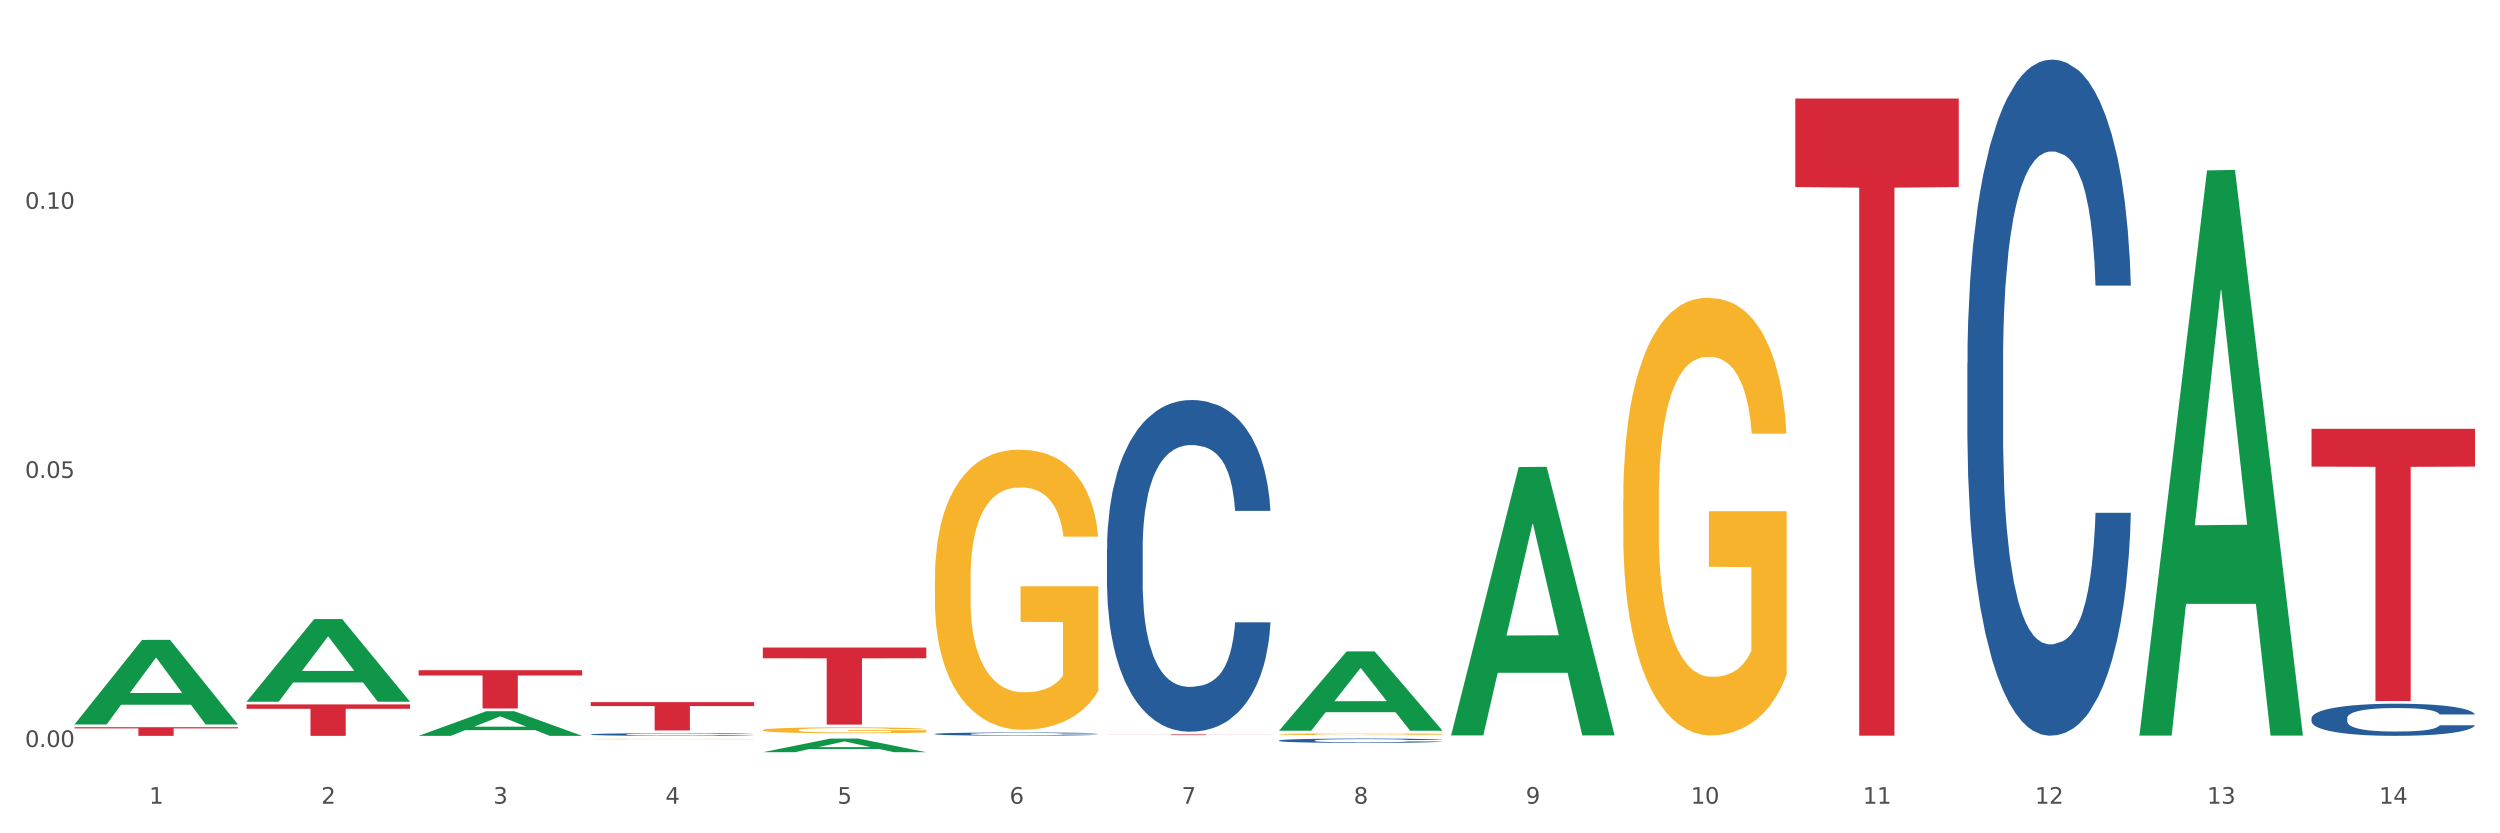 <?xml version="1.0" encoding="utf-8" standalone="no"?>
<!DOCTYPE svg PUBLIC "-//W3C//DTD SVG 1.1//EN"
  "http://www.w3.org/Graphics/SVG/1.1/DTD/svg11.dtd">
<svg xmlns:xlink="http://www.w3.org/1999/xlink" width="1080pt" height="360pt" viewBox="0 0 1080 360" xmlns="http://www.w3.org/2000/svg" version="1.1">
 <rect x="0" y="0" width="1080" height="360" fill="#333333" stroke="none"/>
 <defs>
  <style type="text/css">*{stroke-linejoin: round; stroke-linecap: butt}</style>
 </defs>
 <g id="figure_1">
  <g id="patch_1">
   <path d="M 0 360 
L 1080 360 
L 1080 0 
L 0 0 
z
" style="fill: #ffffff; stroke: #ffffff; stroke-linejoin: miter"/>
  </g>
  <g id="axes_1">
   <g id="matplotlib.axis_1">
    <g id="xtick_1">
     <g id="text_1">
      <!-- 1 -->
      <g style="fill: #4d4d4d" transform="translate(64.432 347.204) scale(0.096 -0.096)">
       <defs>
        <path id="DejaVuSans-31" d="M 794 531 
L 1825 531 
L 1825 4091 
L 703 3866 
L 703 4441 
L 1819 4666 
L 2450 4666 
L 2450 531 
L 3481 531 
L 3481 0 
L 794 0 
L 794 531 
z
" transform="scale(0.016)"/>
       </defs>
       <use xlink:href="#DejaVuSans-31"/>
      </g>
     </g>
    </g>
    <g id="xtick_2">
     <g id="text_2">
      <!-- 2 -->
      <g style="fill: #4d4d4d" transform="translate(138.771 347.204) scale(0.096 -0.096)">
       <defs>
        <path id="DejaVuSans-32" d="M 1228 531 
L 3431 531 
L 3431 0 
L 469 0 
L 469 531 
Q 828 903 1448 1529 
Q 2069 2156 2228 2338 
Q 2531 2678 2651 2914 
Q 2772 3150 2772 3378 
Q 2772 3750 2511 3984 
Q 2250 4219 1831 4219 
Q 1534 4219 1204 4116 
Q 875 4013 500 3803 
L 500 4441 
Q 881 4594 1212 4672 
Q 1544 4750 1819 4750 
Q 2544 4750 2975 4387 
Q 3406 4025 3406 3419 
Q 3406 3131 3298 2873 
Q 3191 2616 2906 2266 
Q 2828 2175 2409 1742 
Q 1991 1309 1228 531 
z
" transform="scale(0.016)"/>
       </defs>
       <use xlink:href="#DejaVuSans-32"/>
      </g>
     </g>
    </g>
    <g id="xtick_3">
     <g id="text_3">
      <!-- 3 -->
      <g style="fill: #4d4d4d" transform="translate(213.109 347.204) scale(0.096 -0.096)">
       <defs>
        <path id="DejaVuSans-33" d="M 2597 2516 
Q 3050 2419 3304 2112 
Q 3559 1806 3559 1356 
Q 3559 666 3084 287 
Q 2609 -91 1734 -91 
Q 1441 -91 1130 -33 
Q 819 25 488 141 
L 488 750 
Q 750 597 1062 519 
Q 1375 441 1716 441 
Q 2309 441 2620 675 
Q 2931 909 2931 1356 
Q 2931 1769 2642 2001 
Q 2353 2234 1838 2234 
L 1294 2234 
L 1294 2753 
L 1863 2753 
Q 2328 2753 2575 2939 
Q 2822 3125 2822 3475 
Q 2822 3834 2567 4026 
Q 2313 4219 1838 4219 
Q 1578 4219 1281 4162 
Q 984 4106 628 3988 
L 628 4550 
Q 988 4650 1302 4700 
Q 1616 4750 1894 4750 
Q 2613 4750 3031 4423 
Q 3450 4097 3450 3541 
Q 3450 3153 3228 2886 
Q 3006 2619 2597 2516 
z
" transform="scale(0.016)"/>
       </defs>
       <use xlink:href="#DejaVuSans-33"/>
      </g>
     </g>
    </g>
    <g id="xtick_4">
     <g id="text_4">
      <!-- 4 -->
      <g style="fill: #4d4d4d" transform="translate(287.448 347.204) scale(0.096 -0.096)">
       <defs>
        <path id="DejaVuSans-34" d="M 2419 4116 
L 825 1625 
L 2419 1625 
L 2419 4116 
z
M 2253 4666 
L 3047 4666 
L 3047 1625 
L 3713 1625 
L 3713 1100 
L 3047 1100 
L 3047 0 
L 2419 0 
L 2419 1100 
L 313 1100 
L 313 1709 
L 2253 4666 
z
" transform="scale(0.016)"/>
       </defs>
       <use xlink:href="#DejaVuSans-34"/>
      </g>
     </g>
    </g>
    <g id="xtick_5">
     <g id="text_5">
      <!-- 5 -->
      <g style="fill: #4d4d4d" transform="translate(361.787 347.204) scale(0.096 -0.096)">
       <defs>
        <path id="DejaVuSans-35" d="M 691 4666 
L 3169 4666 
L 3169 4134 
L 1269 4134 
L 1269 2991 
Q 1406 3038 1543 3061 
Q 1681 3084 1819 3084 
Q 2600 3084 3056 2656 
Q 3513 2228 3513 1497 
Q 3513 744 3044 326 
Q 2575 -91 1722 -91 
Q 1428 -91 1123 -41 
Q 819 9 494 109 
L 494 744 
Q 775 591 1075 516 
Q 1375 441 1709 441 
Q 2250 441 2565 725 
Q 2881 1009 2881 1497 
Q 2881 1984 2565 2268 
Q 2250 2553 1709 2553 
Q 1456 2553 1204 2497 
Q 953 2441 691 2322 
L 691 4666 
z
" transform="scale(0.016)"/>
       </defs>
       <use xlink:href="#DejaVuSans-35"/>
      </g>
     </g>
    </g>
    <g id="xtick_6">
     <g id="text_6">
      <!-- 6 -->
      <g style="fill: #4d4d4d" transform="translate(436.125 347.204) scale(0.096 -0.096)">
       <defs>
        <path id="DejaVuSans-36" d="M 2113 2584 
Q 1688 2584 1439 2293 
Q 1191 2003 1191 1497 
Q 1191 994 1439 701 
Q 1688 409 2113 409 
Q 2538 409 2786 701 
Q 3034 994 3034 1497 
Q 3034 2003 2786 2293 
Q 2538 2584 2113 2584 
z
M 3366 4563 
L 3366 3988 
Q 3128 4100 2886 4159 
Q 2644 4219 2406 4219 
Q 1781 4219 1451 3797 
Q 1122 3375 1075 2522 
Q 1259 2794 1537 2939 
Q 1816 3084 2150 3084 
Q 2853 3084 3261 2657 
Q 3669 2231 3669 1497 
Q 3669 778 3244 343 
Q 2819 -91 2113 -91 
Q 1303 -91 875 529 
Q 447 1150 447 2328 
Q 447 3434 972 4092 
Q 1497 4750 2381 4750 
Q 2619 4750 2861 4703 
Q 3103 4656 3366 4563 
z
" transform="scale(0.016)"/>
       </defs>
       <use xlink:href="#DejaVuSans-36"/>
      </g>
     </g>
    </g>
    <g id="xtick_7">
     <g id="text_7">
      <!-- 7 -->
      <g style="fill: #4d4d4d" transform="translate(510.464 347.204) scale(0.096 -0.096)">
       <defs>
        <path id="DejaVuSans-37" d="M 525 4666 
L 3525 4666 
L 3525 4397 
L 1831 0 
L 1172 0 
L 2766 4134 
L 525 4134 
L 525 4666 
z
" transform="scale(0.016)"/>
       </defs>
       <use xlink:href="#DejaVuSans-37"/>
      </g>
     </g>
    </g>
    <g id="xtick_8">
     <g id="text_8">
      <!-- 8 -->
      <g style="fill: #4d4d4d" transform="translate(584.803 347.204) scale(0.096 -0.096)">
       <defs>
        <path id="DejaVuSans-38" d="M 2034 2216 
Q 1584 2216 1326 1975 
Q 1069 1734 1069 1313 
Q 1069 891 1326 650 
Q 1584 409 2034 409 
Q 2484 409 2743 651 
Q 3003 894 3003 1313 
Q 3003 1734 2745 1975 
Q 2488 2216 2034 2216 
z
M 1403 2484 
Q 997 2584 770 2862 
Q 544 3141 544 3541 
Q 544 4100 942 4425 
Q 1341 4750 2034 4750 
Q 2731 4750 3128 4425 
Q 3525 4100 3525 3541 
Q 3525 3141 3298 2862 
Q 3072 2584 2669 2484 
Q 3125 2378 3379 2068 
Q 3634 1759 3634 1313 
Q 3634 634 3220 271 
Q 2806 -91 2034 -91 
Q 1263 -91 848 271 
Q 434 634 434 1313 
Q 434 1759 690 2068 
Q 947 2378 1403 2484 
z
M 1172 3481 
Q 1172 3119 1398 2916 
Q 1625 2713 2034 2713 
Q 2441 2713 2670 2916 
Q 2900 3119 2900 3481 
Q 2900 3844 2670 4047 
Q 2441 4250 2034 4250 
Q 1625 4250 1398 4047 
Q 1172 3844 1172 3481 
z
" transform="scale(0.016)"/>
       </defs>
       <use xlink:href="#DejaVuSans-38"/>
      </g>
     </g>
    </g>
    <g id="xtick_9">
     <g id="text_9">
      <!-- 9 -->
      <g style="fill: #4d4d4d" transform="translate(659.142 347.204) scale(0.096 -0.096)">
       <defs>
        <path id="DejaVuSans-39" d="M 703 97 
L 703 672 
Q 941 559 1184 500 
Q 1428 441 1663 441 
Q 2288 441 2617 861 
Q 2947 1281 2994 2138 
Q 2813 1869 2534 1725 
Q 2256 1581 1919 1581 
Q 1219 1581 811 2004 
Q 403 2428 403 3163 
Q 403 3881 828 4315 
Q 1253 4750 1959 4750 
Q 2769 4750 3195 4129 
Q 3622 3509 3622 2328 
Q 3622 1225 3098 567 
Q 2575 -91 1691 -91 
Q 1453 -91 1209 -44 
Q 966 3 703 97 
z
M 1959 2075 
Q 2384 2075 2632 2365 
Q 2881 2656 2881 3163 
Q 2881 3666 2632 3958 
Q 2384 4250 1959 4250 
Q 1534 4250 1286 3958 
Q 1038 3666 1038 3163 
Q 1038 2656 1286 2365 
Q 1534 2075 1959 2075 
z
" transform="scale(0.016)"/>
       </defs>
       <use xlink:href="#DejaVuSans-39"/>
      </g>
     </g>
    </g>
    <g id="xtick_10">
     <g id="text_10">
      <!-- 10 -->
      <g style="fill: #4d4d4d" transform="translate(730.426 347.204) scale(0.096 -0.096)">
       <defs>
        <path id="DejaVuSans-30" d="M 2034 4250 
Q 1547 4250 1301 3770 
Q 1056 3291 1056 2328 
Q 1056 1369 1301 889 
Q 1547 409 2034 409 
Q 2525 409 2770 889 
Q 3016 1369 3016 2328 
Q 3016 3291 2770 3770 
Q 2525 4250 2034 4250 
z
M 2034 4750 
Q 2819 4750 3233 4129 
Q 3647 3509 3647 2328 
Q 3647 1150 3233 529 
Q 2819 -91 2034 -91 
Q 1250 -91 836 529 
Q 422 1150 422 2328 
Q 422 3509 836 4129 
Q 1250 4750 2034 4750 
z
" transform="scale(0.016)"/>
       </defs>
       <use xlink:href="#DejaVuSans-31"/>
       <use xlink:href="#DejaVuSans-30" transform="translate(63.623 0)"/>
      </g>
     </g>
    </g>
    <g id="xtick_11">
     <g id="text_11">
      <!-- 11 -->
      <g style="fill: #4d4d4d" transform="translate(804.765 347.204) scale(0.096 -0.096)">
       <use xlink:href="#DejaVuSans-31"/>
       <use xlink:href="#DejaVuSans-31" transform="translate(63.623 0)"/>
      </g>
     </g>
    </g>
    <g id="xtick_12">
     <g id="text_12">
      <!-- 12 -->
      <g style="fill: #4d4d4d" transform="translate(879.104 347.204) scale(0.096 -0.096)">
       <use xlink:href="#DejaVuSans-31"/>
       <use xlink:href="#DejaVuSans-32" transform="translate(63.623 0)"/>
      </g>
     </g>
    </g>
    <g id="xtick_13">
     <g id="text_13">
      <!-- 13 -->
      <g style="fill: #4d4d4d" transform="translate(953.442 347.204) scale(0.096 -0.096)">
       <use xlink:href="#DejaVuSans-31"/>
       <use xlink:href="#DejaVuSans-33" transform="translate(63.623 0)"/>
      </g>
     </g>
    </g>
    <g id="xtick_14">
     <g id="text_14">
      <!-- 14 -->
      <g style="fill: #4d4d4d" transform="translate(1027.781 347.204) scale(0.096 -0.096)">
       <use xlink:href="#DejaVuSans-31"/>
       <use xlink:href="#DejaVuSans-34" transform="translate(63.623 0)"/>
      </g>
     </g>
    </g>
    <g id="xtick_15"/>
    <g id="xtick_16"/>
    <g id="xtick_17"/>
    <g id="xtick_18"/>
    <g id="xtick_19"/>
    <g id="xtick_20"/>
    <g id="xtick_21"/>
    <g id="xtick_22"/>
    <g id="xtick_23"/>
    <g id="xtick_24"/>
    <g id="xtick_25"/>
    <g id="xtick_26"/>
    <g id="xtick_27"/>
   </g>
   <g id="matplotlib.axis_2">
    <g id="ytick_1">
     <g id="text_15">
      <!-- 0.00 -->
      <g style="fill: #4d4d4d" transform="translate(10.8 322.707) scale(0.096 -0.096)">
       <defs>
        <path id="DejaVuSans-2e" d="M 684 794 
L 1344 794 
L 1344 0 
L 684 0 
L 684 794 
z
" transform="scale(0.016)"/>
       </defs>
       <use xlink:href="#DejaVuSans-30"/>
       <use xlink:href="#DejaVuSans-2e" transform="translate(63.623 0)"/>
       <use xlink:href="#DejaVuSans-30" transform="translate(95.41 0)"/>
       <use xlink:href="#DejaVuSans-30" transform="translate(159.033 0)"/>
      </g>
     </g>
    </g>
    <g id="ytick_2">
     <g id="text_16">
      <!-- 0.05 -->
      <g style="fill: #4d4d4d" transform="translate(10.8 206.453) scale(0.096 -0.096)">
       <use xlink:href="#DejaVuSans-30"/>
       <use xlink:href="#DejaVuSans-2e" transform="translate(63.623 0)"/>
       <use xlink:href="#DejaVuSans-30" transform="translate(95.41 0)"/>
       <use xlink:href="#DejaVuSans-35" transform="translate(159.033 0)"/>
      </g>
     </g>
    </g>
    <g id="ytick_3">
     <g id="text_17">
      <!-- 0.10 -->
      <g style="fill: #4d4d4d" transform="translate(10.8 90.2) scale(0.096 -0.096)">
       <use xlink:href="#DejaVuSans-30"/>
       <use xlink:href="#DejaVuSans-2e" transform="translate(63.623 0)"/>
       <use xlink:href="#DejaVuSans-31" transform="translate(95.41 0)"/>
       <use xlink:href="#DejaVuSans-30" transform="translate(159.033 0)"/>
      </g>
     </g>
    </g>
    <g id="ytick_4"/>
    <g id="ytick_5"/>
    <g id="ytick_6"/>
   </g>
   <g id="PolyCollection_1">
    <path d="M 32.175 312.9 
L 32.248 312.866 
L 61.37 276.441 
L 73.456 276.407 
L 102.797 312.969 
L 88.818 312.969 
L 82.484 304.455 
L 52.415 304.455 
L 52.197 304.592 
L 46.081 312.969 
L 32.175 312.969 
L 32.175 312.9 
L 56.201 299.374 
L 78.698 299.34 
L 67.559 284.2 
L 67.413 284.131 
L 67.267 284.234 
L 56.128 299.34 
L 56.201 299.374 
L 32.175 312.9 
z
" clip-path="url(#pebc4efead7)" style="fill: #109648"/>
    <path d="M 255.191 317.254 
L 255.275 317.253 
L 255.275 317.223 
L 255.525 317.184 
L 256.443 317.11 
L 257.612 317.055 
L 259.615 316.99 
L 260.701 316.962 
L 262.12 316.932 
L 265.041 316.883 
L 268.381 316.841 
L 270.718 316.818 
L 272.471 316.803 
L 276.394 316.777 
L 278.648 316.765 
L 280.986 316.756 
L 282.989 316.749 
L 286.328 316.742 
L 288.999 316.739 
L 292.088 316.738 
L 294.676 316.739 
L 298.098 316.743 
L 303.107 316.756 
L 305.027 316.763 
L 307.615 316.776 
L 310.286 316.792 
L 312.457 316.809 
L 314.961 316.833 
L 317.549 316.865 
L 320.053 316.905 
L 321.806 316.941 
L 323.225 316.98 
L 324.477 317.027 
L 325.396 317.079 
L 325.813 317.122 
L 310.537 317.122 
L 310.119 317.083 
L 309.284 317.041 
L 308.45 317.013 
L 307.531 316.99 
L 306.112 316.963 
L 304.86 316.947 
L 302.773 316.927 
L 300.853 316.914 
L 299.267 316.907 
L 297.347 316.9 
L 293.257 316.894 
L 290.335 316.894 
L 288.499 316.896 
L 286.245 316.901 
L 284.325 316.909 
L 282.071 316.921 
L 280.318 316.935 
L 278.565 316.953 
L 277.563 316.965 
L 276.06 316.988 
L 275.059 317.007 
L 273.723 317.04 
L 272.972 317.063 
L 271.636 317.123 
L 271.052 317.167 
L 270.801 317.197 
L 270.634 317.231 
L 270.634 317.394 
L 271.135 317.468 
L 271.553 317.499 
L 272.22 317.535 
L 273.473 317.581 
L 275.309 317.626 
L 277.229 317.659 
L 278.815 317.679 
L 280.318 317.693 
L 281.82 317.705 
L 283.657 317.715 
L 285.159 317.722 
L 287.413 317.728 
L 290.085 317.731 
L 292.172 317.731 
L 296.429 317.726 
L 298.349 317.721 
L 300.185 317.713 
L 302.189 317.702 
L 303.775 317.689 
L 304.693 317.68 
L 306.196 317.66 
L 307.364 317.639 
L 308.366 317.615 
L 309.034 317.594 
L 309.785 317.562 
L 310.37 317.527 
L 310.537 317.508 
L 325.813 317.508 
L 325.479 317.545 
L 324.895 317.582 
L 323.726 317.631 
L 322.808 317.66 
L 321.389 317.694 
L 319.886 317.724 
L 317.799 317.756 
L 315.879 317.78 
L 313.876 317.801 
L 311.705 317.82 
L 307.782 317.846 
L 306.363 317.854 
L 303.358 317.866 
L 301.02 317.874 
L 297.598 317.881 
L 294.092 317.885 
L 290.419 317.886 
L 287.163 317.884 
L 283.573 317.878 
L 281.32 317.872 
L 278.815 317.862 
L 275.893 317.847 
L 273.139 317.83 
L 270.551 317.809 
L 268.13 317.785 
L 265.876 317.757 
L 262.955 317.712 
L 260.784 317.668 
L 259.198 317.627 
L 258.113 317.593 
L 257.028 317.549 
L 256.443 317.518 
L 255.525 317.445 
L 255.191 317.377 
L 255.191 317.254 
z
" clip-path="url(#pebc4efead7)" style="fill: #255c99"/>
    <path d="M 403.869 317.057 
L 403.952 317.055 
L 403.952 317.02 
L 404.202 316.973 
L 405.121 316.885 
L 406.289 316.819 
L 408.293 316.741 
L 409.378 316.709 
L 410.797 316.673 
L 413.719 316.614 
L 417.058 316.564 
L 419.395 316.536 
L 421.148 316.519 
L 425.072 316.488 
L 427.326 316.474 
L 429.663 316.463 
L 431.666 316.455 
L 435.006 316.446 
L 437.677 316.443 
L 440.766 316.441 
L 443.353 316.443 
L 446.776 316.448 
L 451.785 316.463 
L 453.704 316.471 
L 456.292 316.486 
L 458.964 316.506 
L 461.134 316.526 
L 463.638 316.555 
L 466.226 316.593 
L 468.73 316.64 
L 470.483 316.684 
L 471.903 316.73 
L 473.155 316.786 
L 474.073 316.848 
L 474.49 316.899 
L 459.214 316.899 
L 458.797 316.853 
L 457.962 316.803 
L 457.127 316.769 
L 456.209 316.741 
L 454.79 316.71 
L 453.538 316.69 
L 451.451 316.666 
L 449.531 316.651 
L 447.945 316.643 
L 446.025 316.635 
L 441.934 316.628 
L 439.012 316.628 
L 437.176 316.63 
L 434.922 316.636 
L 433.002 316.645 
L 430.748 316.66 
L 428.995 316.676 
L 427.242 316.698 
L 426.24 316.713 
L 424.738 316.74 
L 423.736 316.763 
L 422.401 316.801 
L 421.649 316.829 
L 420.314 316.9 
L 419.729 316.953 
L 419.479 316.989 
L 419.312 317.029 
L 419.312 317.224 
L 419.813 317.312 
L 420.23 317.349 
L 420.898 317.392 
L 422.15 317.447 
L 423.987 317.5 
L 425.907 317.539 
L 427.493 317.563 
L 428.995 317.58 
L 430.498 317.594 
L 432.334 317.607 
L 433.837 317.614 
L 436.091 317.622 
L 438.762 317.625 
L 440.849 317.625 
L 445.106 317.619 
L 447.026 317.613 
L 448.863 317.604 
L 450.866 317.59 
L 452.452 317.575 
L 453.371 317.564 
L 454.873 317.54 
L 456.042 317.515 
L 457.044 317.487 
L 457.711 317.462 
L 458.463 317.424 
L 459.047 317.382 
L 459.214 317.359 
L 474.49 317.359 
L 474.156 317.404 
L 473.572 317.448 
L 472.403 317.507 
L 471.485 317.54 
L 470.066 317.582 
L 468.563 317.617 
L 466.477 317.655 
L 464.557 317.684 
L 462.553 317.709 
L 460.383 317.732 
L 456.459 317.763 
L 455.04 317.772 
L 452.035 317.787 
L 449.698 317.796 
L 446.275 317.804 
L 442.769 317.809 
L 439.096 317.811 
L 435.84 317.808 
L 432.251 317.801 
L 429.997 317.793 
L 427.493 317.782 
L 424.571 317.764 
L 421.816 317.743 
L 419.228 317.718 
L 416.808 317.689 
L 414.554 317.657 
L 411.632 317.603 
L 409.462 317.55 
L 407.875 317.502 
L 406.79 317.46 
L 405.705 317.408 
L 405.121 317.372 
L 404.202 317.284 
L 403.869 317.203 
L 403.869 317.057 
z
" clip-path="url(#pebc4efead7)" style="fill: #255c99"/>
    <path d="M 478.207 237.191 
L 478.291 237.06 
L 478.291 233.396 
L 478.541 228.423 
L 479.459 219.262 
L 480.628 212.327 
L 482.632 204.213 
L 483.717 200.811 
L 485.136 197.015 
L 488.058 190.865 
L 491.397 185.63 
L 493.734 182.751 
L 495.487 180.919 
L 499.41 177.648 
L 501.664 176.208 
L 504.002 175.03 
L 506.005 174.245 
L 509.344 173.329 
L 512.016 172.937 
L 515.104 172.806 
L 517.692 172.937 
L 521.115 173.46 
L 526.123 175.03 
L 528.043 175.946 
L 530.631 177.517 
L 533.302 179.611 
L 535.473 181.704 
L 537.977 184.714 
L 540.565 188.64 
L 543.069 193.613 
L 544.822 198.193 
L 546.241 203.035 
L 547.493 208.924 
L 548.412 215.336 
L 548.829 220.702 
L 533.553 220.702 
L 533.135 215.86 
L 532.301 210.625 
L 531.466 207.092 
L 530.548 204.213 
L 529.128 200.941 
L 527.876 198.848 
L 525.789 196.361 
L 523.869 194.791 
L 522.283 193.875 
L 520.363 193.09 
L 516.273 192.304 
L 513.351 192.304 
L 511.515 192.566 
L 509.261 193.22 
L 507.341 194.136 
L 505.087 195.707 
L 503.334 197.408 
L 501.581 199.633 
L 500.579 201.203 
L 499.077 204.082 
L 498.075 206.438 
L 496.739 210.494 
L 495.988 213.373 
L 494.652 220.833 
L 494.068 226.329 
L 493.818 230.124 
L 493.651 234.312 
L 493.651 254.726 
L 494.151 263.887 
L 494.569 267.813 
L 495.237 272.262 
L 496.489 278.02 
L 498.325 283.647 
L 500.245 287.704 
L 501.831 290.19 
L 503.334 292.022 
L 504.837 293.462 
L 506.673 294.77 
L 508.176 295.556 
L 510.429 296.341 
L 513.101 296.733 
L 515.188 296.733 
L 519.445 296.079 
L 521.365 295.425 
L 523.202 294.509 
L 525.205 293.069 
L 526.791 291.499 
L 527.709 290.321 
L 529.212 287.835 
L 530.381 285.217 
L 531.382 282.208 
L 532.05 279.59 
L 532.801 275.664 
L 533.386 271.215 
L 533.553 268.86 
L 548.829 268.86 
L 548.495 273.571 
L 547.911 278.151 
L 546.742 284.301 
L 545.824 287.835 
L 544.405 292.153 
L 542.902 295.817 
L 540.815 299.874 
L 538.895 302.884 
L 536.892 305.501 
L 534.721 307.857 
L 530.798 311.128 
L 529.379 312.044 
L 526.374 313.615 
L 524.036 314.531 
L 520.614 315.447 
L 517.108 315.97 
L 513.435 316.101 
L 510.179 315.839 
L 506.59 315.054 
L 504.336 314.269 
L 501.831 313.091 
L 498.91 311.259 
L 496.155 309.035 
L 493.567 306.417 
L 491.146 303.407 
L 488.892 300.005 
L 485.971 294.378 
L 483.8 288.882 
L 482.214 283.778 
L 481.129 279.459 
L 480.044 273.963 
L 479.459 270.168 
L 478.541 261.008 
L 478.207 252.502 
L 478.207 237.191 
z
" clip-path="url(#pebc4efead7)" style="fill: #255c99"/>
    <path d="M 552.546 319.9 
L 552.629 319.899 
L 552.629 319.851 
L 552.88 319.786 
L 553.798 319.666 
L 554.967 319.576 
L 556.97 319.47 
L 558.055 319.425 
L 559.475 319.376 
L 562.396 319.295 
L 565.735 319.227 
L 568.073 319.189 
L 569.826 319.165 
L 573.749 319.123 
L 576.003 319.104 
L 578.34 319.089 
L 580.344 319.078 
L 583.683 319.066 
L 586.354 319.061 
L 589.443 319.059 
L 592.031 319.061 
L 595.453 319.068 
L 600.462 319.089 
L 602.382 319.1 
L 604.97 319.121 
L 607.641 319.148 
L 609.811 319.176 
L 612.316 319.215 
L 614.903 319.266 
L 617.408 319.331 
L 619.161 319.391 
L 620.58 319.454 
L 621.832 319.531 
L 622.75 319.615 
L 623.168 319.685 
L 607.891 319.685 
L 607.474 319.622 
L 606.639 319.553 
L 605.804 319.507 
L 604.886 319.47 
L 603.467 319.427 
L 602.215 319.4 
L 600.128 319.367 
L 598.208 319.347 
L 596.622 319.335 
L 594.702 319.324 
L 590.612 319.314 
L 587.69 319.314 
L 585.853 319.318 
L 583.6 319.326 
L 581.68 319.338 
L 579.426 319.359 
L 577.673 319.381 
L 575.92 319.41 
L 574.918 319.43 
L 573.415 319.468 
L 572.414 319.499 
L 571.078 319.552 
L 570.327 319.589 
L 568.991 319.687 
L 568.407 319.759 
L 568.156 319.808 
L 567.989 319.863 
L 567.989 320.129 
L 568.49 320.249 
L 568.908 320.3 
L 569.575 320.358 
L 570.827 320.434 
L 572.664 320.507 
L 574.584 320.56 
L 576.17 320.593 
L 577.673 320.617 
L 579.175 320.635 
L 581.012 320.652 
L 582.514 320.663 
L 584.768 320.673 
L 587.439 320.678 
L 589.526 320.678 
L 593.784 320.67 
L 595.704 320.661 
L 597.54 320.649 
L 599.544 320.63 
L 601.13 320.61 
L 602.048 320.594 
L 603.551 320.562 
L 604.719 320.528 
L 605.721 320.488 
L 606.389 320.454 
L 607.14 320.403 
L 607.724 320.345 
L 607.891 320.314 
L 623.168 320.314 
L 622.834 320.376 
L 622.249 320.435 
L 621.081 320.516 
L 620.163 320.562 
L 618.743 320.618 
L 617.241 320.666 
L 615.154 320.719 
L 613.234 320.758 
L 611.23 320.793 
L 609.06 320.823 
L 605.137 320.866 
L 603.718 320.878 
L 600.712 320.899 
L 598.375 320.911 
L 594.952 320.923 
L 591.446 320.929 
L 587.773 320.931 
L 584.518 320.928 
L 580.928 320.917 
L 578.674 320.907 
L 576.17 320.892 
L 573.248 320.868 
L 570.494 320.839 
L 567.906 320.805 
L 565.485 320.765 
L 563.231 320.721 
L 560.309 320.647 
L 558.139 320.576 
L 556.553 320.509 
L 555.468 320.452 
L 554.382 320.381 
L 553.798 320.331 
L 552.88 320.211 
L 552.546 320.1 
L 552.546 319.9 
z
" clip-path="url(#pebc4efead7)" style="fill: #255c99"/>
    <path d="M 849.901 156.992 
L 849.984 156.725 
L 849.984 149.257 
L 850.235 139.121 
L 851.153 120.449 
L 852.322 106.313 
L 854.325 89.775 
L 855.41 82.84 
L 856.829 75.105 
L 859.751 62.569 
L 863.09 51.899 
L 865.428 46.031 
L 867.181 42.297 
L 871.104 35.629 
L 873.358 32.695 
L 875.695 30.294 
L 877.699 28.694 
L 881.038 26.826 
L 883.709 26.026 
L 886.798 25.759 
L 889.386 26.026 
L 892.808 27.093 
L 897.817 30.294 
L 899.737 32.161 
L 902.325 35.362 
L 904.996 39.63 
L 907.166 43.897 
L 909.671 50.032 
L 912.258 58.034 
L 914.763 68.17 
L 916.516 77.506 
L 917.935 87.375 
L 919.187 99.378 
L 920.105 112.447 
L 920.523 123.383 
L 905.246 123.383 
L 904.829 113.514 
L 903.994 102.845 
L 903.159 95.643 
L 902.241 89.775 
L 900.822 83.107 
L 899.57 78.839 
L 897.483 73.771 
L 895.563 70.571 
L 893.977 68.703 
L 892.057 67.103 
L 887.966 65.503 
L 885.045 65.503 
L 883.208 66.036 
L 880.954 67.37 
L 879.034 69.237 
L 876.78 72.438 
L 875.027 75.905 
L 873.274 80.44 
L 872.273 83.64 
L 870.77 89.508 
L 869.768 94.31 
L 868.433 102.578 
L 867.681 108.446 
L 866.346 123.65 
L 865.761 134.853 
L 865.511 142.588 
L 865.344 151.124 
L 865.344 192.734 
L 865.845 211.405 
L 866.262 219.407 
L 866.93 228.476 
L 868.182 240.212 
L 870.019 251.682 
L 871.939 259.95 
L 873.525 265.018 
L 875.027 268.753 
L 876.53 271.687 
L 878.367 274.354 
L 879.869 275.954 
L 882.123 277.555 
L 884.794 278.355 
L 886.881 278.355 
L 891.139 277.021 
L 893.059 275.688 
L 894.895 273.82 
L 896.899 270.886 
L 898.485 267.686 
L 899.403 265.285 
L 900.905 260.217 
L 902.074 254.882 
L 903.076 248.748 
L 903.744 243.413 
L 904.495 235.411 
L 905.079 226.342 
L 905.246 221.541 
L 920.523 221.541 
L 920.189 231.143 
L 919.604 240.479 
L 918.436 253.015 
L 917.517 260.217 
L 916.098 269.019 
L 914.596 276.488 
L 912.509 284.756 
L 910.589 290.891 
L 908.585 296.226 
L 906.415 301.027 
L 902.491 307.695 
L 901.072 309.563 
L 898.067 312.763 
L 895.73 314.63 
L 892.307 316.498 
L 888.801 317.565 
L 885.128 317.831 
L 881.873 317.298 
L 878.283 315.697 
L 876.029 314.097 
L 873.525 311.696 
L 870.603 307.962 
L 867.848 303.428 
L 865.261 298.093 
L 862.84 291.958 
L 860.586 285.023 
L 857.664 273.554 
L 855.494 262.351 
L 853.908 251.948 
L 852.823 243.146 
L 851.737 231.944 
L 851.153 224.208 
L 850.235 205.537 
L 849.901 188.199 
L 849.901 156.992 
z
" clip-path="url(#pebc4efead7)" style="fill: #255c99"/>
    <path d="M 998.578 310.239 
L 998.662 310.227 
L 998.662 309.871 
L 998.912 309.39 
L 999.83 308.502 
L 1000.999 307.83 
L 1003.003 307.043 
L 1004.088 306.714 
L 1005.507 306.346 
L 1008.429 305.75 
L 1011.768 305.243 
L 1014.105 304.964 
L 1015.858 304.786 
L 1019.781 304.469 
L 1022.035 304.33 
L 1024.373 304.215 
L 1026.376 304.139 
L 1029.715 304.051 
L 1032.387 304.013 
L 1035.475 304 
L 1038.063 304.013 
L 1041.486 304.063 
L 1046.494 304.215 
L 1048.414 304.304 
L 1051.002 304.456 
L 1053.673 304.659 
L 1055.844 304.862 
L 1058.348 305.154 
L 1060.936 305.534 
L 1063.44 306.016 
L 1065.193 306.46 
L 1066.612 306.929 
L 1067.864 307.5 
L 1068.783 308.121 
L 1069.2 308.641 
L 1053.924 308.641 
L 1053.506 308.172 
L 1052.671 307.665 
L 1051.837 307.322 
L 1050.918 307.043 
L 1049.499 306.726 
L 1048.247 306.523 
L 1046.16 306.283 
L 1044.24 306.13 
L 1042.654 306.042 
L 1040.734 305.965 
L 1036.644 305.889 
L 1033.722 305.889 
L 1031.886 305.915 
L 1029.632 305.978 
L 1027.712 306.067 
L 1025.458 306.219 
L 1023.705 306.384 
L 1021.952 306.6 
L 1020.95 306.752 
L 1019.448 307.031 
L 1018.446 307.259 
L 1017.11 307.652 
L 1016.359 307.931 
L 1015.023 308.654 
L 1014.439 309.187 
L 1014.188 309.554 
L 1014.022 309.96 
L 1014.022 311.939 
L 1014.522 312.826 
L 1014.94 313.207 
L 1015.608 313.638 
L 1016.86 314.196 
L 1018.696 314.741 
L 1020.616 315.134 
L 1022.202 315.375 
L 1023.705 315.553 
L 1025.207 315.692 
L 1027.044 315.819 
L 1028.547 315.895 
L 1030.8 315.971 
L 1033.472 316.009 
L 1035.559 316.009 
L 1039.816 315.946 
L 1041.736 315.883 
L 1043.572 315.794 
L 1045.576 315.654 
L 1047.162 315.502 
L 1048.08 315.388 
L 1049.583 315.147 
L 1050.752 314.893 
L 1051.753 314.602 
L 1052.421 314.348 
L 1053.172 313.968 
L 1053.757 313.536 
L 1053.924 313.308 
L 1069.2 313.308 
L 1068.866 313.765 
L 1068.282 314.209 
L 1067.113 314.805 
L 1066.195 315.147 
L 1064.776 315.566 
L 1063.273 315.921 
L 1061.186 316.314 
L 1059.266 316.605 
L 1057.263 316.859 
L 1055.092 317.087 
L 1051.169 317.404 
L 1049.75 317.493 
L 1046.745 317.645 
L 1044.407 317.734 
L 1040.985 317.823 
L 1037.479 317.874 
L 1033.806 317.886 
L 1030.55 317.861 
L 1026.96 317.785 
L 1024.707 317.709 
L 1022.202 317.595 
L 1019.281 317.417 
L 1016.526 317.201 
L 1013.938 316.948 
L 1011.517 316.656 
L 1009.263 316.326 
L 1006.342 315.781 
L 1004.171 315.248 
L 1002.585 314.754 
L 1001.5 314.335 
L 1000.415 313.803 
L 999.83 313.435 
L 998.912 312.547 
L 998.578 311.723 
L 998.578 310.239 
z
" clip-path="url(#pebc4efead7)" style="fill: #255c99"/>
    <path d="M 180.852 289.522 
L 251.474 289.522 
L 251.474 291.821 
L 223.694 291.836 
L 223.694 306.065 
L 208.465 306.065 
L 208.465 291.836 
L 180.852 291.821 
L 180.852 289.537 
L 180.852 289.522 
z
" clip-path="url(#pebc4efead7)" style="fill: #d62839"/>
    <path d="M 255.191 303.317 
L 325.813 303.317 
L 325.813 305.019 
L 298.033 305.03 
L 298.033 315.565 
L 282.804 315.565 
L 282.804 305.03 
L 255.191 305.019 
L 255.191 303.328 
L 255.191 303.317 
z
" clip-path="url(#pebc4efead7)" style="fill: #d62839"/>
    <path d="M 329.53 279.74 
L 400.152 279.74 
L 400.152 284.366 
L 372.371 284.397 
L 372.371 313.028 
L 357.143 313.028 
L 357.143 284.397 
L 329.53 284.366 
L 329.53 279.772 
L 329.53 279.74 
z
" clip-path="url(#pebc4efead7)" style="fill: #d62839"/>
    <path d="M 478.207 317.274 
L 548.829 317.274 
L 548.829 317.316 
L 521.049 317.316 
L 521.049 317.572 
L 505.82 317.572 
L 505.82 317.316 
L 478.207 317.316 
L 478.207 317.275 
L 478.207 317.274 
z
" clip-path="url(#pebc4efead7)" style="fill: #d62839"/>
    <path d="M 775.562 42.566 
L 846.184 42.566 
L 846.184 80.815 
L 818.404 81.073 
L 818.404 317.803 
L 803.175 317.803 
L 803.175 81.073 
L 775.562 80.815 
L 775.562 42.824 
L 775.562 42.566 
z
" clip-path="url(#pebc4efead7)" style="fill: #d62839"/>
    <path d="M 998.578 185.231 
L 1069.2 185.231 
L 1069.2 201.573 
L 1041.42 201.683 
L 1041.42 302.827 
L 1026.191 302.827 
L 1026.191 201.683 
L 998.578 201.573 
L 998.578 185.341 
L 998.578 185.231 
z
" clip-path="url(#pebc4efead7)" style="fill: #d62839"/>
    <path d="M 32.175 314.142 
L 102.797 314.142 
L 102.797 314.662 
L 75.017 314.666 
L 75.017 317.886 
L 59.788 317.886 
L 59.788 314.666 
L 32.175 314.662 
L 32.175 314.146 
L 32.175 314.142 
z
" clip-path="url(#pebc4efead7)" style="fill: #d62839"/>
    <path d="M 32.175 319.508 
L 32.258 319.508 
L 32.258 319.508 
L 32.509 319.508 
L 33.427 319.507 
L 34.596 319.506 
L 36.599 319.506 
L 37.684 319.505 
L 39.104 319.505 
L 42.025 319.505 
L 45.364 319.504 
L 47.702 319.504 
L 49.455 319.504 
L 53.378 319.504 
L 55.632 319.504 
L 57.969 319.504 
L 59.973 319.503 
L 63.312 319.503 
L 65.983 319.503 
L 69.072 319.503 
L 71.66 319.503 
L 75.082 319.503 
L 80.091 319.504 
L 82.011 319.504 
L 84.599 319.504 
L 87.27 319.504 
L 89.44 319.504 
L 91.945 319.504 
L 94.533 319.505 
L 97.037 319.505 
L 98.79 319.505 
L 100.209 319.506 
L 101.461 319.506 
L 102.379 319.507 
L 102.797 319.507 
L 87.52 319.507 
L 87.103 319.507 
L 86.268 319.506 
L 85.434 319.506 
L 84.515 319.506 
L 83.096 319.505 
L 81.844 319.505 
L 79.757 319.505 
L 77.837 319.505 
L 76.251 319.505 
L 74.331 319.505 
L 70.241 319.505 
L 67.319 319.505 
L 65.482 319.505 
L 63.229 319.505 
L 61.309 319.505 
L 59.055 319.505 
L 57.302 319.505 
L 55.549 319.505 
L 54.547 319.506 
L 53.044 319.506 
L 52.043 319.506 
L 50.707 319.506 
L 49.956 319.506 
L 48.62 319.507 
L 48.036 319.507 
L 47.785 319.508 
L 47.618 319.508 
L 47.618 319.509 
L 48.119 319.51 
L 48.537 319.51 
L 49.204 319.511 
L 50.457 319.511 
L 52.293 319.512 
L 54.213 319.512 
L 55.799 319.512 
L 57.302 319.512 
L 58.804 319.512 
L 60.641 319.512 
L 62.143 319.513 
L 64.397 319.513 
L 67.069 319.513 
L 69.155 319.513 
L 73.413 319.513 
L 75.333 319.513 
L 77.169 319.512 
L 79.173 319.512 
L 80.759 319.512 
L 81.677 319.512 
L 83.18 319.512 
L 84.348 319.512 
L 85.35 319.512 
L 86.018 319.511 
L 86.769 319.511 
L 87.353 319.511 
L 87.52 319.511 
L 102.797 319.511 
L 102.463 319.511 
L 101.879 319.511 
L 100.71 319.512 
L 99.792 319.512 
L 98.372 319.512 
L 96.87 319.513 
L 94.783 319.513 
L 92.863 319.513 
L 90.86 319.513 
L 88.689 319.513 
L 84.766 319.514 
L 83.347 319.514 
L 80.341 319.514 
L 78.004 319.514 
L 74.581 319.514 
L 71.075 319.514 
L 67.402 319.514 
L 64.147 319.514 
L 60.557 319.514 
L 58.303 319.514 
L 55.799 319.514 
L 52.877 319.514 
L 50.123 319.514 
L 47.535 319.513 
L 45.114 319.513 
L 42.86 319.513 
L 39.938 319.512 
L 37.768 319.512 
L 36.182 319.512 
L 35.097 319.511 
L 34.011 319.511 
L 33.427 319.511 
L 32.509 319.51 
L 32.175 319.509 
L 32.175 319.508 
z
" clip-path="url(#pebc4efead7)" style="fill: #255c99"/>
    <path d="M 106.514 304.313 
L 177.135 304.313 
L 177.135 306.2 
L 149.355 306.212 
L 149.355 317.886 
L 134.126 317.886 
L 134.126 306.212 
L 106.514 306.2 
L 106.514 304.326 
L 106.514 304.313 
z
" clip-path="url(#pebc4efead7)" style="fill: #d62839"/>
    <path d="M 255.191 319.264 
L 255.275 319.264 
L 255.275 319.257 
L 255.441 319.251 
L 256.275 319.236 
L 257.526 319.224 
L 258.443 319.218 
L 259.36 319.213 
L 260.444 319.208 
L 261.778 319.202 
L 264.196 319.194 
L 265.697 319.19 
L 267.531 319.186 
L 270.866 319.18 
L 273.284 319.177 
L 275.786 319.174 
L 279.871 319.17 
L 282.539 319.169 
L 285.374 319.168 
L 288.793 319.167 
L 291.377 319.167 
L 297.047 319.167 
L 301.883 319.169 
L 304.218 319.17 
L 307.219 319.173 
L 308.804 319.174 
L 311.388 319.177 
L 314.057 319.181 
L 315.891 319.185 
L 318.642 319.191 
L 320.727 319.198 
L 322.645 319.206 
L 323.645 319.211 
L 324.395 319.217 
L 325.062 319.223 
L 325.73 319.232 
L 310.721 319.232 
L 310.138 319.225 
L 309.221 319.219 
L 307.886 319.213 
L 306.719 319.209 
L 304.718 319.204 
L 302.884 319.201 
L 300.966 319.199 
L 298.631 319.197 
L 296.797 319.196 
L 294.212 319.195 
L 289.126 319.195 
L 285.708 319.197 
L 283.373 319.199 
L 281.872 319.2 
L 280.538 319.202 
L 279.037 319.205 
L 277.286 319.209 
L 276.036 319.213 
L 274.785 319.217 
L 273.785 319.222 
L 272.867 319.227 
L 272.117 319.233 
L 271.533 319.239 
L 271.033 319.246 
L 270.616 319.258 
L 270.616 319.285 
L 270.783 319.291 
L 271.2 319.299 
L 271.7 319.304 
L 272.534 319.312 
L 273.284 319.316 
L 274.702 319.323 
L 276.286 319.329 
L 277.537 319.333 
L 278.787 319.336 
L 280.955 319.34 
L 283.373 319.343 
L 285.458 319.346 
L 288.292 319.347 
L 290.21 319.348 
L 291.878 319.349 
L 295.963 319.349 
L 298.882 319.348 
L 302.133 319.347 
L 304.635 319.345 
L 306.719 319.343 
L 309.054 319.339 
L 310.555 319.336 
L 310.555 319.296 
L 292.211 319.296 
L 292.211 319.269 
L 325.813 319.269 
L 325.813 319.347 
L 324.395 319.352 
L 322.811 319.355 
L 321.144 319.358 
L 318.642 319.362 
L 315.641 319.366 
L 312.973 319.369 
L 310.138 319.371 
L 306.803 319.373 
L 302.467 319.375 
L 299.799 319.376 
L 296.464 319.377 
L 292.545 319.377 
L 289.126 319.376 
L 285.791 319.376 
L 282.289 319.374 
L 278.871 319.371 
L 276.286 319.369 
L 273.701 319.366 
L 270.95 319.362 
L 268.782 319.358 
L 267.114 319.354 
L 265.28 319.35 
L 263.279 319.344 
L 261.778 319.339 
L 260.444 319.334 
L 259.027 319.327 
L 258.026 319.321 
L 257.025 319.313 
L 256.442 319.308 
L 255.775 319.299 
L 255.275 319.287 
L 255.191 319.264 
z
" clip-path="url(#pebc4efead7)" style="fill: #f7b32b"/>
    <path d="M 701.223 216.004 
L 701.307 215.832 
L 701.307 209.615 
L 701.474 204.262 
L 702.307 191.312 
L 703.558 180.606 
L 704.475 174.907 
L 705.392 170.245 
L 706.476 165.583 
L 707.81 160.748 
L 710.228 153.668 
L 711.729 150.042 
L 713.563 146.243 
L 716.899 140.717 
L 719.317 137.609 
L 721.818 135.019 
L 725.903 131.911 
L 728.572 130.53 
L 731.406 129.494 
L 734.825 128.803 
L 737.41 128.63 
L 743.08 129.148 
L 747.915 130.702 
L 750.25 131.911 
L 753.252 133.983 
L 754.836 135.365 
L 757.421 138.127 
L 760.089 141.754 
L 761.923 144.862 
L 764.675 150.733 
L 766.759 156.604 
L 768.677 163.856 
L 769.677 168.864 
L 770.428 173.526 
L 771.095 178.879 
L 771.762 187.34 
L 756.754 187.34 
L 756.17 181.296 
L 755.253 175.598 
L 753.919 170.072 
L 752.751 166.619 
L 750.75 162.302 
L 748.916 159.539 
L 746.998 157.467 
L 744.664 155.74 
L 742.829 154.877 
L 740.245 154.186 
L 735.159 154.359 
L 731.74 155.74 
L 729.405 157.467 
L 727.905 159.021 
L 726.571 160.748 
L 725.07 163.165 
L 723.319 166.792 
L 722.068 170.072 
L 720.817 174.217 
L 719.817 178.361 
L 718.9 183.196 
L 718.149 188.376 
L 717.566 193.729 
L 717.065 200.291 
L 716.648 211.169 
L 716.648 234.826 
L 716.815 240.179 
L 717.232 247.259 
L 717.732 252.612 
L 718.566 259.001 
L 719.317 263.318 
L 720.734 269.534 
L 722.318 274.714 
L 723.569 277.995 
L 724.82 280.758 
L 726.987 284.557 
L 729.405 287.665 
L 731.49 289.564 
L 734.325 291.291 
L 736.242 291.982 
L 737.91 292.327 
L 741.996 292.327 
L 744.914 291.809 
L 748.166 290.6 
L 750.667 289.046 
L 752.751 287.147 
L 755.086 284.039 
L 756.587 281.103 
L 756.587 245.014 
L 738.244 244.841 
L 738.244 220.839 
L 771.845 220.839 
L 771.845 291.291 
L 770.428 294.917 
L 768.844 298.198 
L 767.176 301.134 
L 764.675 304.76 
L 761.673 308.213 
L 759.005 310.631 
L 756.17 312.703 
L 752.835 314.602 
L 748.499 316.329 
L 745.831 317.02 
L 742.496 317.538 
L 738.577 317.711 
L 735.159 317.365 
L 731.823 316.502 
L 728.321 314.948 
L 724.903 312.703 
L 722.318 310.458 
L 719.733 307.695 
L 716.982 304.069 
L 714.814 300.616 
L 713.147 297.507 
L 711.312 293.536 
L 709.311 288.356 
L 707.81 283.693 
L 706.476 278.858 
L 705.059 272.642 
L 704.058 267.289 
L 703.058 260.555 
L 702.474 255.547 
L 701.807 247.777 
L 701.307 236.898 
L 701.223 216.004 
z
" clip-path="url(#pebc4efead7)" style="fill: #f7b32b"/>
    <path d="M 552.546 317.182 
L 552.629 317.181 
L 552.629 317.157 
L 552.796 317.136 
L 553.63 317.084 
L 554.881 317.042 
L 555.798 317.019 
L 556.715 317.001 
L 557.799 316.983 
L 559.133 316.963 
L 561.551 316.935 
L 563.052 316.921 
L 564.886 316.906 
L 568.221 316.884 
L 570.639 316.872 
L 573.141 316.862 
L 577.226 316.849 
L 579.894 316.844 
L 582.729 316.84 
L 586.148 316.837 
L 588.732 316.836 
L 594.402 316.838 
L 599.238 316.845 
L 601.573 316.849 
L 604.574 316.858 
L 606.158 316.863 
L 608.743 316.874 
L 611.411 316.888 
L 613.246 316.901 
L 615.997 316.924 
L 618.082 316.947 
L 619.999 316.976 
L 621 316.996 
L 621.75 317.014 
L 622.417 317.035 
L 623.084 317.069 
L 608.076 317.069 
L 607.493 317.045 
L 606.575 317.022 
L 605.241 317 
L 604.074 316.987 
L 602.073 316.97 
L 600.239 316.959 
L 598.321 316.95 
L 595.986 316.944 
L 594.152 316.94 
L 591.567 316.937 
L 586.481 316.938 
L 583.063 316.944 
L 580.728 316.95 
L 579.227 316.957 
L 577.893 316.963 
L 576.392 316.973 
L 574.641 316.987 
L 573.391 317 
L 572.14 317.017 
L 571.139 317.033 
L 570.222 317.052 
L 569.472 317.073 
L 568.888 317.094 
L 568.388 317.12 
L 567.971 317.163 
L 567.971 317.256 
L 568.138 317.278 
L 568.555 317.306 
L 569.055 317.327 
L 569.889 317.352 
L 570.639 317.369 
L 572.057 317.394 
L 573.641 317.414 
L 574.891 317.427 
L 576.142 317.438 
L 578.31 317.453 
L 580.728 317.466 
L 582.812 317.473 
L 585.647 317.48 
L 587.565 317.483 
L 589.233 317.484 
L 593.318 317.484 
L 596.236 317.482 
L 599.488 317.477 
L 601.99 317.471 
L 604.074 317.463 
L 606.409 317.451 
L 607.909 317.44 
L 607.909 317.297 
L 589.566 317.296 
L 589.566 317.201 
L 623.168 317.201 
L 623.168 317.48 
L 621.75 317.494 
L 620.166 317.507 
L 618.499 317.519 
L 615.997 317.533 
L 612.996 317.547 
L 610.327 317.556 
L 607.493 317.565 
L 604.157 317.572 
L 599.822 317.579 
L 597.154 317.582 
L 593.818 317.584 
L 589.9 317.584 
L 586.481 317.583 
L 583.146 317.58 
L 579.644 317.573 
L 576.226 317.565 
L 573.641 317.556 
L 571.056 317.545 
L 568.305 317.53 
L 566.137 317.517 
L 564.469 317.504 
L 562.635 317.489 
L 560.634 317.468 
L 559.133 317.45 
L 557.799 317.431 
L 556.381 317.406 
L 555.381 317.385 
L 554.38 317.358 
L 553.797 317.338 
L 553.13 317.308 
L 552.629 317.265 
L 552.546 317.182 
z
" clip-path="url(#pebc4efead7)" style="fill: #f7b32b"/>
    <path d="M 403.869 250.175 
L 403.952 250.065 
L 403.952 246.086 
L 404.119 242.66 
L 404.952 234.372 
L 406.203 227.52 
L 407.12 223.873 
L 408.037 220.889 
L 409.121 217.905 
L 410.455 214.811 
L 412.873 210.28 
L 414.374 207.959 
L 416.209 205.527 
L 419.544 201.991 
L 421.962 200.002 
L 424.463 198.344 
L 428.549 196.355 
L 431.217 195.471 
L 434.052 194.808 
L 437.47 194.366 
L 440.055 194.255 
L 445.725 194.587 
L 450.561 195.581 
L 452.895 196.355 
L 455.897 197.681 
L 457.481 198.565 
L 460.066 200.333 
L 462.734 202.654 
L 464.568 204.643 
L 467.32 208.401 
L 469.404 212.158 
L 471.322 216.8 
L 472.322 220.005 
L 473.073 222.989 
L 473.74 226.415 
L 474.407 231.83 
L 459.399 231.83 
L 458.815 227.962 
L 457.898 224.315 
L 456.564 220.778 
L 455.397 218.568 
L 453.396 215.805 
L 451.561 214.037 
L 449.643 212.711 
L 447.309 211.606 
L 445.475 211.053 
L 442.89 210.611 
L 437.804 210.722 
L 434.385 211.606 
L 432.051 212.711 
L 430.55 213.706 
L 429.216 214.811 
L 427.715 216.358 
L 425.964 218.679 
L 424.713 220.778 
L 423.463 223.431 
L 422.462 226.083 
L 421.545 229.178 
L 420.794 232.493 
L 420.211 235.919 
L 419.711 240.118 
L 419.294 247.081 
L 419.294 262.221 
L 419.46 265.647 
L 419.877 270.178 
L 420.378 273.604 
L 421.211 277.693 
L 421.962 280.456 
L 423.379 284.435 
L 424.963 287.75 
L 426.214 289.85 
L 427.465 291.618 
L 429.633 294.049 
L 432.051 296.039 
L 434.135 297.254 
L 436.97 298.359 
L 438.888 298.802 
L 440.555 299.023 
L 444.641 299.023 
L 447.559 298.691 
L 450.811 297.917 
L 453.312 296.923 
L 455.397 295.707 
L 457.731 293.718 
L 459.232 291.839 
L 459.232 268.742 
L 440.889 268.631 
L 440.889 253.27 
L 474.49 253.27 
L 474.49 298.359 
L 473.073 300.68 
L 471.489 302.78 
L 469.821 304.659 
L 467.32 306.98 
L 464.318 309.19 
L 461.65 310.737 
L 458.815 312.063 
L 455.48 313.279 
L 451.144 314.384 
L 448.476 314.826 
L 445.141 315.158 
L 441.222 315.268 
L 437.804 315.047 
L 434.469 314.495 
L 430.967 313.5 
L 427.548 312.063 
L 424.963 310.627 
L 422.379 308.858 
L 419.627 306.538 
L 417.459 304.327 
L 415.792 302.338 
L 413.957 299.796 
L 411.956 296.481 
L 410.455 293.497 
L 409.121 290.402 
L 407.704 286.424 
L 406.703 282.998 
L 405.703 278.688 
L 405.119 275.483 
L 404.452 270.51 
L 403.952 263.547 
L 403.869 250.175 
z
" clip-path="url(#pebc4efead7)" style="fill: #f7b32b"/>
    <path d="M 329.53 315.394 
L 329.613 315.392 
L 329.613 315.307 
L 329.78 315.234 
L 330.614 315.057 
L 331.864 314.911 
L 332.782 314.833 
L 333.699 314.769 
L 334.783 314.706 
L 336.117 314.64 
L 338.535 314.543 
L 340.036 314.493 
L 341.87 314.441 
L 345.205 314.366 
L 347.623 314.324 
L 350.124 314.288 
L 354.21 314.246 
L 356.878 314.227 
L 359.713 314.213 
L 363.131 314.203 
L 365.716 314.201 
L 371.386 314.208 
L 376.222 314.229 
L 378.557 314.246 
L 381.558 314.274 
L 383.142 314.293 
L 385.727 314.331 
L 388.395 314.38 
L 390.23 314.423 
L 392.981 314.503 
L 395.066 314.583 
L 396.983 314.682 
L 397.984 314.75 
L 398.734 314.814 
L 399.401 314.887 
L 400.068 315.003 
L 385.06 315.003 
L 384.476 314.92 
L 383.559 314.842 
L 382.225 314.767 
L 381.058 314.72 
L 379.057 314.661 
L 377.222 314.623 
L 375.305 314.595 
L 372.97 314.571 
L 371.136 314.559 
L 368.551 314.55 
L 363.465 314.552 
L 360.046 314.571 
L 357.712 314.595 
L 356.211 314.616 
L 354.877 314.64 
L 353.376 314.673 
L 351.625 314.722 
L 350.375 314.767 
L 349.124 314.824 
L 348.123 314.88 
L 347.206 314.946 
L 346.456 315.017 
L 345.872 315.09 
L 345.372 315.18 
L 344.955 315.328 
L 344.955 315.651 
L 345.122 315.724 
L 345.539 315.821 
L 346.039 315.894 
L 346.873 315.982 
L 347.623 316.04 
L 349.04 316.125 
L 350.625 316.196 
L 351.875 316.241 
L 353.126 316.279 
L 355.294 316.331 
L 357.712 316.373 
L 359.796 316.399 
L 362.631 316.423 
L 364.549 316.432 
L 366.216 316.437 
L 370.302 316.437 
L 373.22 316.43 
L 376.472 316.413 
L 378.973 316.392 
L 381.058 316.366 
L 383.392 316.323 
L 384.893 316.283 
L 384.893 315.79 
L 366.55 315.788 
L 366.55 315.46 
L 400.152 315.46 
L 400.152 316.423 
L 398.734 316.472 
L 397.15 316.517 
L 395.482 316.557 
L 392.981 316.606 
L 389.979 316.654 
L 387.311 316.687 
L 384.476 316.715 
L 381.141 316.741 
L 376.806 316.764 
L 374.137 316.774 
L 370.802 316.781 
L 366.884 316.783 
L 363.465 316.779 
L 360.13 316.767 
L 356.628 316.746 
L 353.209 316.715 
L 350.625 316.684 
L 348.04 316.647 
L 345.288 316.597 
L 343.121 316.55 
L 341.453 316.507 
L 339.619 316.453 
L 337.618 316.382 
L 336.117 316.319 
L 334.783 316.253 
L 333.365 316.168 
L 332.365 316.095 
L 331.364 316.003 
L 330.781 315.934 
L 330.113 315.828 
L 329.613 315.68 
L 329.53 315.394 
z
" clip-path="url(#pebc4efead7)" style="fill: #f7b32b"/>
    <path d="M 924.24 317.331 
L 924.312 317.101 
L 953.435 73.618 
L 965.52 73.389 
L 994.861 317.79 
L 980.883 317.79 
L 974.548 260.878 
L 944.48 260.878 
L 944.261 261.796 
L 938.145 317.79 
L 924.24 317.79 
L 924.24 317.331 
L 948.265 226.914 
L 970.763 226.685 
L 959.623 125.482 
L 959.478 125.023 
L 959.332 125.711 
L 948.193 226.685 
L 948.265 226.914 
L 924.24 317.331 
z
" clip-path="url(#pebc4efead7)" style="fill: #109648"/>
    <path d="M 626.885 317.461 
L 626.957 317.352 
L 656.08 201.767 
L 668.166 201.658 
L 697.506 317.679 
L 683.528 317.679 
L 677.194 290.662 
L 647.125 290.662 
L 646.906 291.097 
L 640.791 317.679 
L 626.885 317.679 
L 626.885 317.461 
L 650.911 274.538 
L 673.408 274.43 
L 662.268 226.387 
L 662.123 226.169 
L 661.977 226.496 
L 650.838 274.43 
L 650.911 274.538 
L 626.885 317.461 
z
" clip-path="url(#pebc4efead7)" style="fill: #109648"/>
    <path d="M 552.546 315.599 
L 552.619 315.567 
L 581.741 281.42 
L 593.827 281.388 
L 623.168 315.663 
L 609.189 315.663 
L 602.855 307.682 
L 572.786 307.682 
L 572.568 307.81 
L 566.452 315.663 
L 552.546 315.663 
L 552.546 315.599 
L 576.572 302.919 
L 599.069 302.886 
L 587.93 288.693 
L 587.784 288.629 
L 587.638 288.726 
L 576.499 302.886 
L 576.572 302.919 
L 552.546 315.599 
z
" clip-path="url(#pebc4efead7)" style="fill: #109648"/>
    <path d="M 329.53 324.938 
L 329.603 324.933 
L 358.725 319.065 
L 370.811 319.059 
L 400.152 324.95 
L 386.173 324.95 
L 379.839 323.578 
L 349.77 323.578 
L 349.551 323.6 
L 343.436 324.95 
L 329.53 324.95 
L 329.53 324.938 
L 353.556 322.759 
L 376.053 322.754 
L 364.914 320.315 
L 364.768 320.304 
L 364.622 320.32 
L 353.483 322.754 
L 353.556 322.759 
L 329.53 324.938 
z
" clip-path="url(#pebc4efead7)" style="fill: #109648"/>
    <path d="M 180.852 317.866 
L 180.925 317.856 
L 210.048 307.248 
L 222.133 307.238 
L 251.474 317.886 
L 237.495 317.886 
L 231.161 315.407 
L 201.092 315.407 
L 200.874 315.447 
L 194.758 317.886 
L 180.852 317.886 
L 180.852 317.866 
L 204.878 313.927 
L 227.375 313.917 
L 216.236 309.508 
L 216.09 309.488 
L 215.945 309.518 
L 204.806 313.917 
L 204.878 313.927 
L 180.852 317.866 
z
" clip-path="url(#pebc4efead7)" style="fill: #109648"/>
    <path d="M 106.514 303.073 
L 106.587 303.04 
L 135.709 267.452 
L 147.795 267.419 
L 177.135 303.14 
L 163.157 303.14 
L 156.823 294.822 
L 126.754 294.822 
L 126.535 294.956 
L 120.42 303.14 
L 106.514 303.14 
L 106.514 303.073 
L 130.54 289.858 
L 153.037 289.824 
L 141.897 275.033 
L 141.752 274.966 
L 141.606 275.066 
L 130.467 289.824 
L 130.54 289.858 
L 106.514 303.073 
z
" clip-path="url(#pebc4efead7)" style="fill: #109648"/>
   </g>
  </g>
 </g>
 <defs>
  <clipPath id="pebc4efead7">
   <rect x="32.175" y="10.8" width="1037.025" height="329.109"/>
  </clipPath>
 </defs>
</svg>
